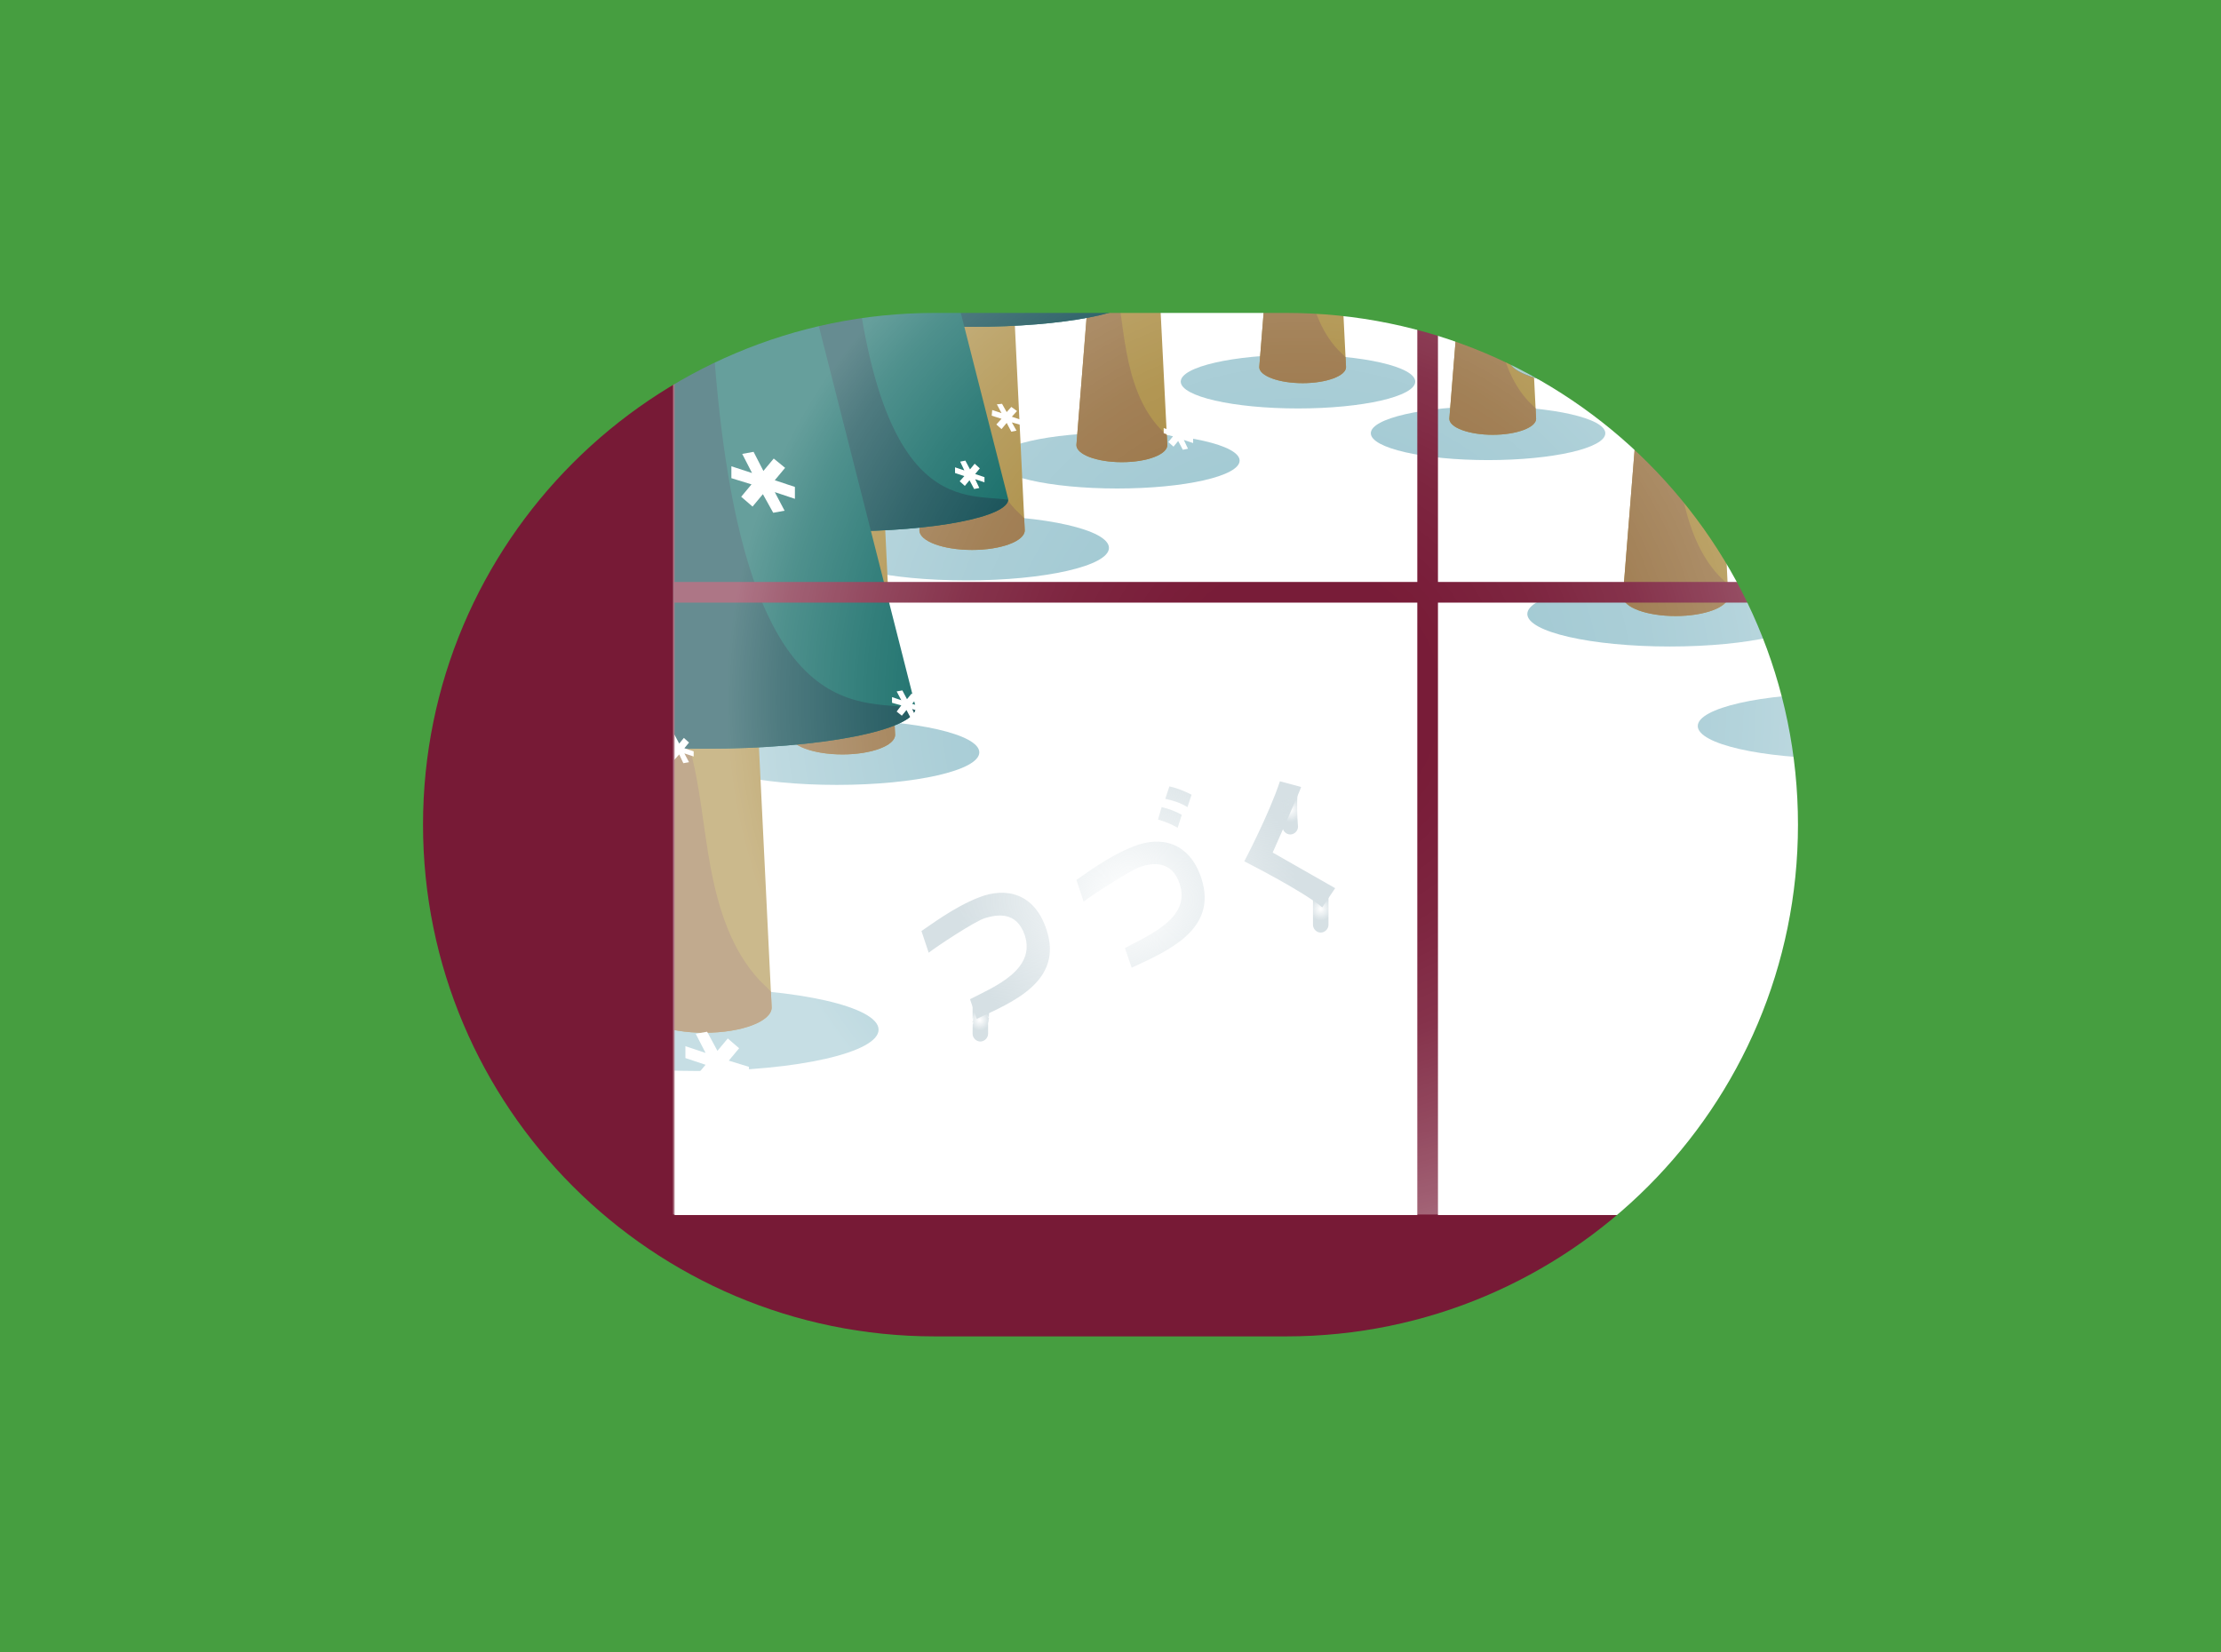 <?xml version="1.0" encoding="utf-8"?>
<!-- Generator: Adobe Illustrator 26.0.3, SVG Export Plug-In . SVG Version: 6.00 Build 0)  -->
<svg version="1.1" id="レイヤー_1" xmlns="http://www.w3.org/2000/svg" xmlns:xlink="http://www.w3.org/1999/xlink" x="0px"
	 y="0px" viewBox="0 0 430 320" style="enable-background:new 0 0 430 320;" xml:space="preserve">
<style type="text/css">
	.st0{fill:#FFFFFF;}
	.st1{fill:#A0C8D2;}
	.st2{fill:#A98A3F;}
	.st3{clip-path:url(#SVGID_00000164472963798190697370000002651355481240226947_);}
	.st4{fill:#977142;}
	.st5{fill:#005F5A;}
	.st6{clip-path:url(#SVGID_00000067215371476939553890000007878497790657506450_);}
	.st7{fill:#A1C4C2;}
	.st8{clip-path:url(#SVGID_00000080208515960066448730000005072854061406299795_);}
	.st9{clip-path:url(#SVGID_00000118378074496382892930000013408372881726046381_);}
	.st10{clip-path:url(#SVGID_00000139987335123767953810000002201423408843946171_);}
	.st11{clip-path:url(#SVGID_00000101782278349577133620000011156318641829183415_);}
	.st12{clip-path:url(#SVGID_00000048487576418726631810000000815910502877091465_);}
	.st13{clip-path:url(#SVGID_00000129912438861624849660000006687993058825286320_);}
	.st14{fill:#004047;}
	.st15{clip-path:url(#SVGID_00000035512268052213365910000002459310046191805068_);}
	.st16{clip-path:url(#SVGID_00000048475999261355478370000002312973271272213421_);}
	.st17{clip-path:url(#SVGID_00000094604757717281830300000016000264691794129562_);}
	.st18{fill:#DDD0B2;}
	.st19{clip-path:url(#SVGID_00000067234546057171833290000003557652229323128198_);}
	.st20{fill:#BEE6EC;}
	.st21{clip-path:url(#SVGID_00000181076130071543173620000014069560810537330085_);}
	.st22{clip-path:url(#SVGID_00000100382105842226650140000011172841242343727501_);}
	.st23{clip-path:url(#SVGID_00000057127877862092800500000004383950631054557371_);}
	.st24{clip-path:url(#SVGID_00000044178627297191264170000004264646117246683532_);}
	.st25{clip-path:url(#SVGID_00000135659814810486109840000017446263680281150650_);}
	.st26{clip-path:url(#SVGID_00000039133500571979129640000003512050387643530680_);}
	.st27{fill:#771A36;}
	.st28{fill:url(#SVGID_00000175287696664227845840000012334764997623473308_);}
	.st29{fill:#469E40;}
	.st30{fill:url(#SVGID_00000013893901187026815080000015595636733988176056_);}
	.st31{fill:url(#SVGID_00000119814284510878613800000001359678277838903450_);}
	.st32{fill:url(#SVGID_00000181802053725950256000000003998431345233662378_);}
	.st33{fill:url(#SVGID_00000183952146448689758080000008591773791264712603_);}
</style>
<rect class="st0" width="430" height="320"/>
<g>
	<g id="ep-22">
		<polygon class="st0" points="90,12.1 89.9,8.3 96.5,6.2 93.1,2.2 96.8,-0.9 100.2,3.1 103.4,-3 107.1,-2.3 103.9,3.8 110.4,1.6 
			110.5,5.4 103.9,7.6 107.3,11.5 103.7,14.6 100.3,10.7 97.1,16.8 93.4,16.1 96.6,10 		"/>
		<polygon class="st0" points="307.9,128.2 307.8,124.4 314.4,122.2 311,118.2 314.7,115.2 318.1,119.1 321.3,113 325,113.7 
			321.8,119.8 328.4,117.7 328.4,121.5 321.9,123.6 325.2,127.6 321.5,130.7 318.2,126.7 315,132.8 311.3,132.1 314.5,126 		"/>
		<polygon class="st0" points="182.7,29.1 182.7,25.3 189.2,23.2 185.9,19.2 189.6,16.1 192.9,20.1 196.1,14 199.8,14.7 196.6,20.8 
			203.2,18.6 203.3,22.4 196.7,24.6 200.1,28.5 196.4,31.6 193,27.7 189.8,33.8 186.1,33.1 189.3,27 		"/>
		<polygon class="st0" points="33.8,239.4 33.8,235.6 40.3,233.4 37,229.4 40.6,226.3 44,230.3 47.2,224.2 50.9,224.9 47.7,231 
			54.3,228.9 54.3,232.7 47.8,234.8 51.1,238.8 47.5,241.9 44.1,237.9 40.9,244 37.2,243.3 40.4,237.2 		"/>
		<polygon class="st0" points="123.1,53.4 123.1,55.1 120.1,56.1 121.6,58 119.9,59.4 118.4,57.5 116.9,60.4 115.2,60 116.7,57.2 
			113.6,58.2 113.6,56.5 116.6,55.5 115.1,53.6 116.8,52.2 118.3,54 119.8,51.2 121.5,51.5 120,54.4 		"/>
		<polygon class="st0" points="332.2,8.4 332.2,10.1 329.2,11.1 330.7,12.9 329,14.4 327.5,12.5 326,15.4 324.3,15 325.7,12.2 
			322.7,13.2 322.7,11.4 325.7,10.5 324.2,8.6 325.9,7.2 327.4,9 328.9,6.2 330.6,6.5 329.1,9.3 		"/>
		<polygon class="st0" points="340.5,66.6 340.5,68.3 337.5,69.3 339,71.1 337.3,72.6 335.8,70.7 334.3,73.5 332.6,73.2 334.1,70.4 
			331,71.4 331,69.6 334,68.7 332.5,66.8 334.2,65.4 335.7,67.2 337.2,64.4 338.9,64.7 337.5,67.5 		"/>
		<polygon class="st0" points="182.9,246.9 182.9,248.6 179.9,249.6 181.4,251.4 179.8,252.9 178.2,251 176.7,253.8 175,253.5 
			176.5,250.7 173.4,251.7 173.4,249.9 176.4,248.9 174.9,247.1 176.6,245.7 178.1,247.5 179.6,244.7 181.3,245 179.9,247.8 		"/>
		<polygon class="st0" points="127.4,252.6 127.4,254.3 124.4,255.3 125.9,257.2 124.2,258.6 122.7,256.8 121.2,259.6 119.5,259.3 
			121,256.4 117.9,257.4 117.9,255.7 120.9,254.7 119.4,252.9 121.1,251.4 122.6,253.3 124.1,250.4 125.8,250.8 124.4,253.6 		"/>
		<polygon class="st0" points="21.6,145.5 21.6,147.2 18.5,148.2 20.1,150 18.4,151.5 16.9,149.6 15.4,152.5 13.7,152.1 15.1,149.3 
			12.1,150.3 12.1,148.6 15.1,147.6 13.6,145.7 15.2,144.3 16.8,146.1 18.3,143.3 20,143.6 18.5,146.4 		"/>
		<polygon class="st0" points="95.1,159.9 95.2,161.6 92.1,162.6 93.7,164.4 92,165.9 90.4,164 88.9,166.9 87.2,166.5 88.7,163.7 
			85.7,164.7 85.7,163 88.7,162 87.1,160.1 88.8,158.7 90.4,160.5 91.8,157.7 93.6,158 92.1,160.9 		"/>
		<polygon class="st0" points="183.4,126.4 183.4,128.2 180.4,129.1 181.9,131 180.3,132.4 178.7,130.6 177.2,133.4 175.5,133.1 
			177,130.3 173.9,131.2 173.9,129.5 177,128.5 175.4,126.7 177.1,125.2 178.6,127.1 180.1,124.3 181.9,124.6 180.4,127.4 		"/>
		<polygon class="st0" points="335,272.3 335,276.1 328.5,278.2 331.8,282.2 328.1,285.3 324.8,281.3 321.6,287.4 317.9,286.7 
			321.1,280.6 314.5,282.7 314.4,278.9 321,276.8 317.6,272.8 321.3,269.7 324.7,273.7 327.9,267.6 331.6,268.3 328.4,274.4 		"/>
		<polygon class="st0" points="138.6,177.4 138.7,181.1 132.1,183.3 135.5,187.3 131.8,190.4 128.4,186.4 125.2,192.5 121.5,191.8 
			124.7,185.7 118.2,187.8 118.1,184 124.7,181.9 121.3,177.9 125,174.8 128.3,178.8 131.5,172.7 135.2,173.4 132.1,179.5 		"/>
		<polygon class="st0" points="78.3,277.7 78.4,281.5 71.8,283.6 75.2,287.6 71.5,290.7 68.1,286.7 64.9,292.8 61.2,292.1 64.4,286 
			57.8,288.2 57.8,284.4 64.3,282.2 61,278.3 64.7,275.2 68,279.1 71.2,273 74.9,273.7 71.8,279.8 		"/>
		<polygon class="st0" points="176.8,322 176.9,325.8 170.3,328 173.7,332 170,335 166.6,331.1 163.4,337.2 159.7,336.5 
			162.9,330.4 156.3,332.5 156.3,328.7 162.8,326.6 159.5,322.6 163.1,319.5 166.5,323.5 169.7,317.4 173.4,318.1 170.2,324.2 		"/>
		<polygon class="st0" points="427.6,253.7 427.7,257.5 421.1,259.6 424.5,263.6 420.8,266.7 417.5,262.7 414.3,268.8 410.5,268.1 
			413.7,262 407.2,264.1 407.1,260.4 413.7,258.2 410.3,254.2 414,251.1 417.3,255.1 420.5,249 424.3,249.7 421.1,255.8 		"/>
		<polygon class="st0" points="412.7,66.2 412.8,70 406.2,72.1 409.6,76.1 405.9,79.2 402.5,75.2 399.3,81.3 395.6,80.6 398.8,74.5 
			392.2,76.6 392.2,72.8 398.7,70.7 395.4,66.7 399,63.6 402.4,67.6 405.6,61.5 409.3,62.2 406.1,68.3 		"/>
		<polygon class="st0" points="238.5,224.7 238.6,228.5 232,230.6 235.4,234.6 231.7,237.7 228.4,233.7 225.2,239.8 221.4,239.1 
			224.6,233 218.1,235.1 218,231.4 224.6,229.2 221.2,225.2 224.9,222.1 228.2,226.1 231.4,220 235.2,220.7 232,226.8 		"/>
		<polygon class="st0" points="275,263.8 275.1,267.6 268.5,269.7 271.9,273.7 268.2,276.8 264.9,272.8 261.7,278.9 258,278.2 
			261.1,272.1 254.6,274.3 254.5,270.5 261.1,268.4 257.7,264.4 261.4,261.3 264.8,265.2 268,259.1 271.7,259.8 268.5,265.9 		"/>
		<polygon class="st0" points="323.4,252.1 323.4,250.4 326.4,249.4 324.9,247.6 326.6,246.1 328.1,248 329.6,245.1 331.3,245.5 
			329.9,248.3 332.9,247.3 332.9,249.1 329.9,250 331.4,251.9 329.8,253.3 328.2,251.5 326.7,254.3 325,254 326.5,251.1 		"/>
		<polygon class="st0" points="114.4,297.2 114.3,295.4 117.4,294.4 115.8,292.6 117.5,291.1 119.1,293 120.5,290.2 122.2,290.5 
			120.8,293.3 123.8,292.3 123.8,294.1 120.8,295.1 122.3,296.9 120.7,298.3 119.1,296.5 117.6,299.3 115.9,299 117.4,296.2 		"/>
		<polygon class="st0" points="106,239 106,237.2 109,236.2 107.5,234.4 109.2,233 110.7,234.8 112.2,232 113.9,232.3 112.4,235.1 
			115.5,234.1 115.5,235.9 112.5,236.9 114,238.7 112.3,240.1 110.8,238.3 109.3,241.1 107.6,240.8 109.1,238 		"/>
		<polygon class="st0" points="263.6,58.7 263.6,56.9 266.6,55.9 265.1,54.1 266.8,52.7 268.3,54.5 269.8,51.7 271.5,52 270,54.8 
			273.1,53.8 273.1,55.6 270.1,56.6 271.6,58.4 269.9,59.8 268.4,58 266.9,60.8 265.2,60.5 266.6,57.7 		"/>
		<polygon class="st0" points="319.1,52.9 319.1,51.2 322.1,50.2 320.6,48.3 322.3,46.9 323.8,48.8 325.3,45.9 327,46.2 325.5,49.1 
			328.6,48.1 328.6,49.8 325.6,50.8 327.1,52.7 325.4,54.1 323.9,52.3 322.4,55.1 320.7,54.8 322.2,51.9 		"/>
		<polygon class="st0" points="425,160.1 424.9,158.3 428,157.3 426.4,155.5 428.1,154 429.6,155.9 431.1,153.1 432.9,153.4 
			431.4,156.2 434.4,155.2 434.4,157 431.4,157.9 433,159.8 431.3,161.2 429.7,159.4 428.2,162.2 426.5,161.9 428,159.1 		"/>
		<polygon class="st0" points="351.4,145.6 351.4,143.9 354.4,142.9 352.8,141.1 354.5,139.6 356.1,141.5 357.6,138.6 359.3,139 
			357.8,141.8 360.8,140.8 360.9,142.6 357.8,143.5 359.4,145.4 357.7,146.8 356.1,145 354.7,147.8 352.9,147.5 354.4,144.7 		"/>
		<polygon class="st0" points="177.1,180.9 177.1,179.1 180.1,178.1 178.5,176.3 180.2,174.9 181.8,176.7 183.3,173.9 185,174.2 
			183.5,177 186.5,176 186.6,177.8 183.5,178.8 185.1,180.6 183.4,182.1 181.8,180.2 180.4,183 178.6,182.7 180.1,179.9 		"/>
		<ellipse class="st1" cx="251.3" cy="73.9" rx="22.7" ry="5.2"/>
		<path class="st2" d="M260.6,71.1c0,1.7-3.8,3.1-8.4,3.1s-8.4-1.4-8.4-3.1L249,6.4h8.4L260.6,71.1z"/>
		<g>
			<defs>
				<path id="SVGID_1_" d="M260.6,71.1c0,1.7-3.8,3.1-8.4,3.1s-8.4-1.4-8.4-3.1L249,6.4h8.4L260.6,71.1z"/>
			</defs>
			<clipPath id="SVGID_00000001635335674104546050000000123592424899017367_">
				<use xlink:href="#SVGID_1_"  style="overflow:visible;"/>
			</clipPath>
			<g style="clip-path:url(#SVGID_00000001635335674104546050000000123592424899017367_);">
				<g>
					<path class="st4" d="M241.8,27.8c4.5,1.4,7.2,6.1,8.5,10.7c1.4,5,1.8,10.2,2.7,15.3s2.6,10.3,6.1,14c1.1,1,2.1,2.1,3,3.2
						c1.4,2.2,2.2,4.6,2.4,7.1c0.5,2.3,0.5,4.7,0.1,7.1c-1.1,4.7-5.3,8.2-9.8,9.9c-5.6,2.1-11.8,2-17.4-0.4
						c-8.5-3.6-14.3-12.2-16-21.3s0-18.5,3.4-27.2c2.4-6.2,5.9-12.4,11.8-15.4"/>
				</g>
			</g>
		</g>
		<path class="st5" d="M278.5,33.6c0,2.8-11.8,5.1-26.4,5.1s-26.4-2.3-26.4-5.1L252.2-70L278.5,33.6z"/>
		<g>
			<defs>
				<path id="SVGID_00000065766117129921102370000016184446000051225001_" d="M278.5,33.6c0,2.8-11.8,5.1-26.4,5.1
					s-26.4-2.3-26.4-5.1L252.2-70L278.5,33.6z"/>
			</defs>
			<clipPath id="SVGID_00000122704308172989149500000015761942885243357319_">
				<use xlink:href="#SVGID_00000065766117129921102370000016184446000051225001_"  style="overflow:visible;"/>
			</clipPath>
			<g style="clip-path:url(#SVGID_00000122704308172989149500000015761942885243357319_);">
				<g>
					<path class="st7" d="M214.4,45.4c-1.8-17.2,1-34.5,8-50.3c0.7-1.7,1.5-4.9,2.6-6.1c0.7-0.8,1.9-0.6,2.8-1.2
						c0.9-0.7,1.7-1.5,2.3-2.5c0.7-1,1.6-1.9,2.5-2.8c3.8-3.6,8.7-5.9,13.9-6.6c1.6-0.2,6.2-0.8,7,0.6c0.5,0.9-0.1,3.9-0.2,5
						c0,1.5-0.2,3.1-0.1,4.6c3.1,50.9,18.2,46.5,25.4,47.6c2.4,0.4,2.4,6.1-14.6,8.8c-3.9,0.6-3.9,6.7-7.3,8.7
						c-12.9,7.2-28.7,6.2-40.6-2.6c-0.5-0.3-0.9-0.8-1.2-1.3C214.5,46.7,214.4,46.1,214.4,45.4z"/>
				</g>
			</g>
		</g>
		<ellipse class="st1" cx="216.3" cy="89.2" rx="23.7" ry="5.4"/>
		<path class="st2" d="M226,86.2c0,1.8-3.9,3.3-8.8,3.3s-8.8-1.5-8.8-3.3l5.4-67.7h8.8L226,86.2z"/>
		<g>
			<defs>
				<path id="SVGID_00000155869524790791015690000012859256181860751544_" d="M226,86.2c0,1.8-3.9,3.3-8.8,3.3s-8.8-1.5-8.8-3.3
					l5.4-67.7h8.8L226,86.2z"/>
			</defs>
			<clipPath id="SVGID_00000088831473077095115650000004408182862912311731_">
				<use xlink:href="#SVGID_00000155869524790791015690000012859256181860751544_"  style="overflow:visible;"/>
			</clipPath>
			<g style="clip-path:url(#SVGID_00000088831473077095115650000004408182862912311731_);">
				<g>
					<path class="st4" d="M206.4,41c4.7,1.5,7.5,6.4,8.9,11.2c1.5,5.2,1.8,10.7,2.8,16s2.7,10.7,6.4,14.7c1.1,1.1,2.2,2.2,3.1,3.4
						c1.6,2.1,2.1,4.8,2.5,7.5c0.5,2.4,0.5,5,0.1,7.4c-1.1,4.9-5.5,8.6-10.2,10.4c-5.9,2.2-12.4,2.1-18.2-0.4
						c-8.9-3.8-14.9-12.8-16.8-22.2s0-19.4,3.5-28.4c2.5-6.5,6.2-13,12.3-16.1"/>
				</g>
			</g>
		</g>
		<path class="st5" d="M244.8,47c0,3-12.3,5.4-27.6,5.4S189.7,50,189.7,47l27.6-108.4L244.8,47z"/>
		<g>
			<defs>
				<path id="SVGID_00000001631952149587228990000014660229304360773044_" d="M244.8,47c0,3-12.3,5.4-27.6,5.4S189.7,50,189.7,47
					l27.6-108.4L244.8,47z"/>
			</defs>
			<clipPath id="SVGID_00000046325812657056318610000000763336861142492314_">
				<use xlink:href="#SVGID_00000001631952149587228990000014660229304360773044_"  style="overflow:visible;"/>
			</clipPath>
			<g style="clip-path:url(#SVGID_00000046325812657056318610000000763336861142492314_);">
				<g>
					<path class="st7" d="M177.7,59.3c-1.8-18,1-36.1,8.4-52.6c0.8-1.7,1.5-5.1,2.8-6.4c0.7-0.8,2-0.7,2.9-1.2
						c0.9-0.7,1.8-1.6,2.4-2.6c0.8-1.1,1.6-2,2.6-2.9c4-3.8,9.1-6.2,14.5-6.9c1.7-0.2,6.4-0.9,7.4,0.6c0.5,0.9-0.2,4.1-0.2,5.2
						c-0.1,1.6-0.2,3.2-0.1,4.8c3.2,53.2,19.1,48.6,26.5,49.8c2.5,0.4,2.5,6.4-15.2,9.2c-4,0.6-4.1,7-7.6,9.1
						c-13.4,7.5-30,6.5-42.4-2.7c-0.5-0.3-1-0.8-1.3-1.3C177.9,60.7,177.8,60,177.7,59.3z"/>
				</g>
			</g>
		</g>
		<ellipse class="st1" cx="288.1" cy="83.9" rx="22.7" ry="5.2"/>
		<path class="st2" d="M297.4,81.1c0,1.7-3.8,3.1-8.4,3.1s-8.4-1.4-8.4-3.1l5.2-64.7h8.4L297.4,81.1z"/>
		<g>
			<defs>
				<path id="SVGID_00000159464770201725147620000010927701926333190040_" d="M297.4,81.1c0,1.7-3.8,3.1-8.4,3.1s-8.4-1.4-8.4-3.1
					l5.2-64.7h8.4L297.4,81.1z"/>
			</defs>
			<clipPath id="SVGID_00000081629798625917699820000015139475243257067453_">
				<use xlink:href="#SVGID_00000159464770201725147620000010927701926333190040_"  style="overflow:visible;"/>
			</clipPath>
			<g style="clip-path:url(#SVGID_00000081629798625917699820000015139475243257067453_);">
				<g>
					<path class="st4" d="M278.7,37.8c4.5,1.4,7.2,6.1,8.5,10.7c1.4,5,1.8,10.2,2.7,15.3s2.6,10.3,6.1,14c1.1,1,2.1,2.1,3,3.2
						c1.3,2.2,2.2,4.6,2.4,7.1c0.5,2.3,0.5,4.7,0.1,7.1c-1.1,4.7-5.3,8.2-9.8,9.9c-5.6,2.1-11.8,2-17.4-0.4
						c-8.5-3.6-14.3-12.2-16-21.3s0-18.5,3.4-27.2c2.4-6.2,5.9-12.4,11.8-15.4"/>
				</g>
			</g>
		</g>
		<path class="st5" d="M315.4,43.6c0,2.8-11.8,5.1-26.4,5.1s-26.4-2.3-26.4-5.1L289-60.1L315.4,43.6z"/>
		<g>
			<defs>
				<path id="SVGID_00000175290367757372130050000014505967023565888698_" d="M315.4,43.6c0,2.8-11.8,5.1-26.4,5.1
					s-26.4-2.3-26.4-5.1L289-60.1L315.4,43.6z"/>
			</defs>
			<clipPath id="SVGID_00000108995332955289952000000011897870027249904034_">
				<use xlink:href="#SVGID_00000175290367757372130050000014505967023565888698_"  style="overflow:visible;"/>
			</clipPath>
			<g style="clip-path:url(#SVGID_00000108995332955289952000000011897870027249904034_);">
				<g>
					<path class="st7" d="M251.2,55.3c-1.8-17.2,1-34.5,8-50.3c0.7-1.7,1.5-4.8,2.7-6.2c0.7-0.8,1.9-0.7,2.8-1.2
						c0.9-0.7,1.7-1.5,2.3-2.5c0.8-1,1.6-1.9,2.5-2.8c3.8-3.6,8.7-5.9,13.9-6.6c1.6-0.2,6.2-0.8,7,0.6c0.5,0.9-0.1,3.9-0.2,5
						c-0.1,1.5-0.2,3-0.2,4.6c3.1,50.9,18.2,46.5,25.4,47.6c2.4,0.4,2.4,6.1-14.6,8.8c-3.9,0.6-3.9,6.7-7.3,8.7
						c-12.8,7.1-28.7,6.1-40.5-2.6c-0.5-0.3-0.9-0.8-1.2-1.3C251.4,56.7,251.3,56,251.2,55.3z"/>
				</g>
			</g>
		</g>
		<ellipse class="st1" cx="187.1" cy="106.1" rx="27.6" ry="6.3"/>
		<path class="st2" d="M198.4,102.7c0,2.1-4.6,3.8-10.2,3.8s-10.2-1.7-10.2-3.8l6.3-78.7h10.3L198.4,102.7z"/>
		<g>
			<defs>
				<path id="SVGID_00000167390992700696351080000018353013532635730872_" d="M198.4,102.7c0,2.1-4.6,3.8-10.2,3.8
					s-10.2-1.7-10.2-3.8l6.3-78.7h10.3L198.4,102.7z"/>
			</defs>
			<clipPath id="SVGID_00000121242510420388733700000007564386610047887267_">
				<use xlink:href="#SVGID_00000167390992700696351080000018353013532635730872_"  style="overflow:visible;"/>
			</clipPath>
			<g style="clip-path:url(#SVGID_00000121242510420388733700000007564386610047887267_);">
				<g>
					<path class="st4" d="M175.6,50c5.5,1.8,8.7,7.5,10.3,13c1.7,6,2.1,12.4,3.3,18.6s3.1,12.5,7.4,17.1c1.3,1.2,2.5,2.5,3.6,3.9
						c1.8,2.5,2.4,5.6,2.9,8.7c0.6,2.8,0.6,5.8,0.1,8.6c-1.3,5.8-6.4,10-11.9,12.1c-6.9,2.5-14.4,2.4-21.2-0.4
						c-10.4-4.4-17.4-14.9-19.5-25.9s0-22.6,4.1-33.1c2.9-7.5,7.2-15.1,14.4-18.7"/>
				</g>
			</g>
		</g>
		<path class="st5" d="M220.3,57.1c0,3.4-14.4,6.2-32.1,6.2s-32.1-2.8-32.1-6.2l32.1-126.2L220.3,57.1z"/>
		<g>
			<defs>
				<path id="SVGID_00000106134335900589796660000005570510952466534846_" d="M220.3,57.1c0,3.4-14.4,6.2-32.1,6.2
					s-32.1-2.8-32.1-6.2l32.1-126.2L220.3,57.1z"/>
			</defs>
			<clipPath id="SVGID_00000176764524011198021300000004933584016356199098_">
				<use xlink:href="#SVGID_00000106134335900589796660000005570510952466534846_"  style="overflow:visible;"/>
			</clipPath>
			<g style="clip-path:url(#SVGID_00000176764524011198021300000004933584016356199098_);">
				<g>
					<path class="st14" d="M142.2,71.4c-2.1-20.9,1.2-42.1,9.7-61.3c0.9-2,1.8-5.9,3.2-7.5c0.9-1,2.4-0.8,3.4-1.4
						c1.1-0.8,2-1.8,2.8-3c0.9-1.2,1.9-2.4,3-3.4c4.6-4.4,10.6-7.2,16.9-8c1.9-0.2,7.5-1,8.6,0.8c0.6,1-0.2,4.8-0.2,6
						c-0.1,1.9-0.3,3.8-0.2,5.6c3.8,62,22.2,56.6,30.9,58c2.9,0.5,2.9,7.5-17.7,10.8c-4.7,0.7-4.8,8.2-8.9,10.5
						c-15.1,8.8-35.5,7.5-49.4-3.1C142.9,74.5,142.1,73,142.2,71.4L142.2,71.4z"/>
				</g>
			</g>
		</g>
		<ellipse class="st1" cx="323.3" cy="118.9" rx="27.6" ry="6.3"/>
		<path class="st2" d="M334.6,115.5c0,2.1-4.6,3.8-10.2,3.8s-10.2-1.7-10.2-3.8l6.3-78.8h10.3L334.6,115.5z"/>
		<g>
			<defs>
				<path id="SVGID_00000011016990353154963180000016315055079229310855_" d="M334.6,115.5c0,2.1-4.6,3.8-10.2,3.8
					s-10.2-1.7-10.2-3.8l6.3-78.8h10.3L334.6,115.5z"/>
			</defs>
			<clipPath id="SVGID_00000012457123215816064140000005169140901697096832_">
				<use xlink:href="#SVGID_00000011016990353154963180000016315055079229310855_"  style="overflow:visible;"/>
			</clipPath>
			<g style="clip-path:url(#SVGID_00000012457123215816064140000005169140901697096832_);">
				<g>
					<path class="st4" d="M311.8,62.8c5.5,1.8,8.7,7.4,10.3,13c1.7,6,2.1,12.4,3.3,18.6s3.1,12.5,7.4,17.1c1.3,1.2,2.5,2.5,3.6,3.9
						c1.8,2.5,2.5,5.6,2.9,8.7c0.6,2.8,0.6,5.8,0.1,8.6c-1.3,5.7-6.4,10-11.9,12.1c-6.9,2.5-14.4,2.4-21.2-0.4
						c-10.4-4.4-17.4-14.9-19.5-25.9s0-22.6,4.1-33.1c2.9-7.5,7.2-15.1,14.4-18.7"/>
				</g>
			</g>
		</g>
		<path class="st5" d="M356.5,69.9c0,3.4-14.4,6.2-32.1,6.2s-32.1-2.8-32.1-6.2l32.1-126.2L356.5,69.9z"/>
		<g>
			<defs>
				<path id="SVGID_00000149355587301014306440000006139053443108915622_" d="M356.5,69.9c0,3.4-14.4,6.2-32.1,6.2
					s-32.1-2.8-32.1-6.2l32.1-126.2L356.5,69.9z"/>
			</defs>
			<clipPath id="SVGID_00000131332685723814693240000003157069696400398763_">
				<use xlink:href="#SVGID_00000149355587301014306440000006139053443108915622_"  style="overflow:visible;"/>
			</clipPath>
			<g style="clip-path:url(#SVGID_00000131332685723814693240000003157069696400398763_);">
				<g>
					<path class="st7" d="M278.4,84.2c-2.1-20.9,1.2-42,9.7-61.3c0.9-2,1.8-5.9,3.2-7.5c0.9-0.9,2.4-0.8,3.4-1.4
						c1.1-0.8,2-1.8,2.8-3c0.9-1.2,1.9-2.4,3-3.4c4.6-4.4,10.6-7.2,16.9-8c1.9-0.2,7.5-1,8.5,0.8c0.6,1-0.2,4.8-0.2,6
						c-0.1,1.9-0.3,3.8-0.2,5.6c3.8,62,22.2,56.6,30.9,58c2.9,0.5,2.9,7.5-17.7,10.8c-4.7,0.7-4.8,8.2-8.9,10.5
						c-15.1,8.8-35.5,7.5-49.4-3.1c-0.6-0.4-1.1-1-1.5-1.6C278.6,85.8,278.4,85,278.4,84.2z"/>
				</g>
			</g>
		</g>
		<ellipse class="st1" cx="356.3" cy="140.6" rx="27.6" ry="6.3"/>
		<path class="st2" d="M367.7,137.1c0,2.1-4.6,3.8-10.2,3.8s-10.2-1.7-10.2-3.8l6.3-78.8h10.3L367.7,137.1z"/>
		<g>
			<defs>
				<path id="SVGID_00000166639303061128699370000017969284275783895739_" d="M367.7,137.1c0,2.1-4.6,3.8-10.2,3.8
					s-10.2-1.7-10.2-3.8l6.3-78.8h10.3L367.7,137.1z"/>
			</defs>
			<clipPath id="SVGID_00000046321030679416880100000011460265705874062256_">
				<use xlink:href="#SVGID_00000166639303061128699370000017969284275783895739_"  style="overflow:visible;"/>
			</clipPath>
			<g style="clip-path:url(#SVGID_00000046321030679416880100000011460265705874062256_);">
				<g>
					<path class="st18" d="M344.9,84.4c5.5,1.8,8.7,7.4,10.3,13c1.7,6,2.1,12.4,3.3,18.6s3.1,12.5,7.4,17.1c1.3,1.2,2.5,2.5,3.6,3.9
						c1.8,2.5,2.5,5.6,2.9,8.7c0.6,2.8,0.6,5.8,0.1,8.6c-1.3,5.8-6.4,10-11.9,12.1c-6.9,2.5-14.4,2.4-21.2-0.4
						c-10.4-4.4-17.4-14.9-19.5-25.9s0.1-22.6,4.1-33.1c2.9-7.5,7.2-15.1,14.4-18.8"/>
				</g>
			</g>
		</g>
		<path class="st5" d="M389.6,91.5c0,3.4-14.4,6.2-32.1,6.2s-32.1-2.8-32.1-6.2l32.1-126.2L389.6,91.5z"/>
		<g>
			<defs>
				<path id="SVGID_00000152961511477876618770000017127218576062638502_" d="M389.6,91.5c0,3.4-14.4,6.2-32.1,6.2
					s-32.1-2.8-32.1-6.2l32.1-126.2L389.6,91.5z"/>
			</defs>
			<clipPath id="SVGID_00000178883951393777108340000013877952108654721667_">
				<use xlink:href="#SVGID_00000152961511477876618770000017127218576062638502_"  style="overflow:visible;"/>
			</clipPath>
			<g style="clip-path:url(#SVGID_00000178883951393777108340000013877952108654721667_);">
				<g>
					<path class="st7" d="M311.4,105.8c-2.1-20.9,1.2-42.1,9.7-61.3c0.9-2,1.8-5.9,3.2-7.5c0.9-0.9,2.4-0.8,3.4-1.4
						c1.1-0.8,2-1.8,2.8-3c0.9-1.2,1.9-2.4,3-3.4c4.6-4.4,10.6-7.2,16.9-8c1.9-0.2,7.5-1,8.5,0.8c0.6,1-0.2,4.8-0.2,6
						c-0.1,1.9-0.3,3.7-0.2,5.6c3.8,62,22.2,56.6,30.9,58c2.9,0.5,2.9,7.5-17.7,10.8c-4.7,0.8-4.8,8.2-8.9,10.6
						c-15.1,8.8-35.5,7.5-49.4-3.1c-0.6-0.4-1.1-0.9-1.5-1.5C311.6,107.5,311.4,106.7,311.4,105.8z"/>
				</g>
			</g>
		</g>
		<ellipse class="st20" cx="382.6" cy="206.2" rx="27.6" ry="6.3"/>
		<path class="st2" d="M393.9,202.8c0,2.1-4.6,3.8-10.2,3.8s-10.2-1.7-10.2-3.8l6.3-78.8h10.3L393.9,202.8z"/>
		<g>
			<defs>
				<path id="SVGID_00000114756877037545867840000000636446523789975426_" d="M393.9,202.8c0,2.1-4.6,3.8-10.2,3.8
					s-10.2-1.7-10.2-3.8l6.3-78.8h10.3L393.9,202.8z"/>
			</defs>
			<clipPath id="SVGID_00000083054185892254608410000014785558778474083975_">
				<use xlink:href="#SVGID_00000114756877037545867840000000636446523789975426_"  style="overflow:visible;"/>
			</clipPath>
			<g style="clip-path:url(#SVGID_00000083054185892254608410000014785558778474083975_);">
				<g>
					<path class="st18" d="M371.1,150.1c5.5,1.8,8.7,7.4,10.3,13c1.7,6.1,2.1,12.4,3.3,18.6s3.1,12.5,7.4,17.1
						c1.3,1.2,2.5,2.5,3.7,3.9c1.8,2.5,2.5,5.6,2.9,8.7c0.6,2.8,0.6,5.8,0.1,8.6c-1.3,5.8-6.4,10-11.9,12.1
						c-6.9,2.5-14.4,2.4-21.2-0.4c-10.4-4.4-17.4-14.9-19.5-25.9s0-22.6,4.1-33.1c2.9-7.5,7.2-15.1,14.4-18.7"/>
				</g>
			</g>
		</g>
		<path class="st5" d="M415.8,157.1c0,3.4-14.4,6.2-32.1,6.2s-32.1-2.8-32.1-6.2l32.1-126.2L415.8,157.1z"/>
		<g>
			<defs>
				<path id="SVGID_00000085943602048912399950000013812916129494618009_" d="M415.8,157.1c0,3.4-14.4,6.2-32.1,6.2
					s-32.1-2.8-32.1-6.2l32.1-126.2L415.8,157.1z"/>
			</defs>
			<clipPath id="SVGID_00000021806325766782046270000015283511084130845319_">
				<use xlink:href="#SVGID_00000085943602048912399950000013812916129494618009_"  style="overflow:visible;"/>
			</clipPath>
			<g style="clip-path:url(#SVGID_00000021806325766782046270000015283511084130845319_);">
				<g>
					<path class="st7" d="M337.7,171.4c-2.1-20.9,1.2-42.1,9.7-61.3c0.9-2,1.8-5.9,3.2-7.5c0.9-1,2.4-0.8,3.4-1.4
						c1.1-0.8,2-1.8,2.8-3c0.9-1.2,1.9-2.4,3-3.4c4.6-4.4,10.6-7.2,16.9-8c1.9-0.2,7.5-1,8.5,0.8c0.6,1-0.2,4.8-0.2,6
						c-0.1,1.9-0.3,3.7-0.2,5.6c3.8,62,22.2,56.6,30.9,58c2.9,0.4,2.9,7.5-17.7,10.8c-4.7,0.8-4.8,8.2-8.9,10.6
						c-15.1,8.8-35.5,7.5-49.4-3.1c-0.6-0.4-1.1-0.9-1.5-1.5C337.9,173.1,337.7,172.3,337.7,171.4z"/>
				</g>
			</g>
		</g>
		<ellipse class="st1" cx="162" cy="145.7" rx="27.6" ry="6.3"/>
		<path class="st2" d="M173.3,142.3c0,2.1-4.6,3.8-10.2,3.8s-10.2-1.7-10.2-3.8l6.3-78.8h10.3L173.3,142.3z"/>
		<g>
			<defs>
				<path id="SVGID_00000066495899774400460690000014845897989263693726_" d="M173.3,142.3c0,2.1-4.6,3.8-10.2,3.8
					s-10.2-1.7-10.2-3.8l6.3-78.8h10.3L173.3,142.3z"/>
			</defs>
			<clipPath id="SVGID_00000099631720666179772220000000423567050274769850_">
				<use xlink:href="#SVGID_00000066495899774400460690000014845897989263693726_"  style="overflow:visible;"/>
			</clipPath>
			<g style="clip-path:url(#SVGID_00000099631720666179772220000000423567050274769850_);">
				<g>
					<path class="st4" d="M150.5,89.6c5.5,1.8,8.7,7.4,10.3,13c1.7,6,2.1,12.4,3.3,18.6s3.1,12.5,7.4,17.1c1.3,1.2,2.5,2.5,3.7,3.9
						c1.8,2.5,2.4,5.6,2.9,8.7c0.6,2.9,0.6,5.8,0.1,8.6c-1.3,5.8-6.4,10-11.9,12.1c-6.9,2.5-14.4,2.4-21.2-0.4
						c-10.4-4.4-17.4-14.9-19.5-25.9s0-22.6,4.1-33.1c2.9-7.5,7.2-15.1,14.4-18.7"/>
				</g>
			</g>
		</g>
		<path class="st5" d="M195.2,96.7c0,3.4-14.4,6.2-32.1,6.2s-32.1-2.8-32.1-6.2l32.1-126.2L195.2,96.7z"/>
		<g>
			<defs>
				<path id="SVGID_00000132795342856065943430000001686458889902810256_" d="M195.2,96.7c0,3.4-14.4,6.2-32.1,6.2
					s-32.1-2.8-32.1-6.2l32.1-126.2L195.2,96.7z"/>
			</defs>
			<clipPath id="SVGID_00000053538401776329023980000004018551899522684327_">
				<use xlink:href="#SVGID_00000132795342856065943430000001686458889902810256_"  style="overflow:visible;"/>
			</clipPath>
			<g style="clip-path:url(#SVGID_00000053538401776329023980000004018551899522684327_);">
				<g>
					<path class="st14" d="M117.1,111c-2.2-20.9,1.2-42.1,9.7-61.3c0.9-2,1.8-5.9,3.2-7.5c0.9-1,2.4-0.8,3.4-1.4
						c1.1-0.8,2-1.8,2.8-3c0.9-1.2,1.9-2.4,3-3.4c4.6-4.4,10.6-7.2,16.9-8c1.9-0.2,7.5-1,8.6,0.8c0.6,1-0.2,4.8-0.2,6
						c-0.1,1.9-0.3,3.7-0.1,5.6c3.8,62,22.2,56.6,30.9,58c2.9,0.5,2.9,7.5-17.7,10.8c-4.7,0.8-4.8,8.2-8.9,10.6
						c-15.1,8.8-35.5,7.5-49.4-3.1c-0.6-0.4-1.1-0.9-1.5-1.5C117.3,112.6,117.1,111.8,117.1,111z"/>
				</g>
			</g>
		</g>
		<ellipse class="st1" cx="134.9" cy="199.4" rx="35.2" ry="8"/>
		<path class="st2" d="M149.4,195.1c0,2.7-5.8,4.9-13,4.9s-13-2.2-13-4.9l8-100.3h13.1L149.4,195.1z"/>
		<g>
			<defs>
				<path id="SVGID_00000058576926470772429030000015091889327901068961_" d="M149.4,195.1c0,2.7-5.8,4.9-13,4.9s-13-2.2-13-4.9
					l8-100.3h13.1L149.4,195.1z"/>
			</defs>
			<clipPath id="SVGID_00000180350967554134580880000009176456829183241903_">
				<use xlink:href="#SVGID_00000058576926470772429030000015091889327901068961_"  style="overflow:visible;"/>
			</clipPath>
			<g style="clip-path:url(#SVGID_00000180350967554134580880000009176456829183241903_);">
				<g>
					<path class="st4" d="M120.3,127.9c7,2.2,11.1,9.5,13.1,16.5c2.2,7.7,2.7,15.8,4.2,23.7s4,15.9,9.5,21.8c1.7,1.6,3.2,3.2,4.7,5
						c2.3,3.2,3.1,7.2,3.7,11.1c0.6,3.6,0.9,7.4,0.1,11c-1.7,7.3-8.2,12.7-15.2,15.4c-8.7,3.2-18.4,3-27-0.6
						c-13.2-5.6-22.1-18.9-24.8-33s0-28.8,5.2-42.1c3.7-9.6,9.2-19.2,18.3-23.9"/>
				</g>
			</g>
		</g>
		<path class="st5" d="M177.3,137c0,4.4-18.3,8-40.9,8s-40.9-3.6-40.9-8l40.9-160.9L177.3,137z"/>
		<g>
			<defs>
				<path id="SVGID_00000170267222372313993210000003769634061762227592_" d="M177.3,137c0,4.4-18.3,8-40.9,8s-40.9-3.6-40.9-8
					l40.9-160.9L177.3,137z"/>
			</defs>
			<clipPath id="SVGID_00000175292796415745010960000005499522684272525996_">
				<use xlink:href="#SVGID_00000170267222372313993210000003769634061762227592_"  style="overflow:visible;"/>
			</clipPath>
			<g style="clip-path:url(#SVGID_00000175292796415745010960000005499522684272525996_);">
				<g>
					<path class="st14" d="M77.7,155.2c-2.7-26.7,1.6-53.6,12.4-78.1c1.1-2.6,2.3-7.5,4.1-9.5c1.1-1.2,3-1,4.4-1.8s2.5-2.5,3.5-3.8
						c1.2-1.6,2.5-3,3.9-4.4c5.9-5.6,13.5-9.2,21.5-10.2c2.5-0.3,9.6-1.3,10.9,1c0.8,1.3-0.2,6.1-0.3,7.7c-0.1,2.4-0.3,4.8-0.2,7.2
						c4.8,78.9,28.2,72.1,39.3,73.8c3.7,0.6,3.7,9.5-22.6,13.7c-6,1-6.1,10.4-11.3,13.4c-19.3,11.2-45.2,9.6-62.9-4
						c-0.8-0.5-1.4-1.2-1.9-2C78,157.2,77.8,156.2,77.7,155.2z"/>
				</g>
			</g>
		</g>
		<polygon class="st0" points="335,57.9 335,55.6 331.1,54.3 333.1,52 330.9,50.1 328.9,52.5 327,48.8 324.8,49.2 326.7,52.9 
			322.8,51.6 322.7,53.9 326.6,55.2 324.6,57.5 326.8,59.4 328.8,57 330.8,60.7 333,60.3 331.1,56.6 		"/>
		<polygon class="st0" points="204.4,127.4 204.5,125.2 200.6,123.9 202.6,121.5 200.4,119.6 198.4,122 196.4,118.3 194.2,118.8 
			196.1,122.4 192.2,121.2 192.1,123.4 196.1,124.7 194.1,127.1 196.3,128.9 198.3,126.6 200.2,130.2 202.4,129.8 200.5,126.1 		"/>
		<polygon class="st0" points="279.4,68.1 279.5,65.8 275.5,64.5 277.6,62.1 275.4,60.3 273.3,62.7 271.4,59 269.2,59.4 271.1,63.1 
			267.2,61.8 267.1,64.1 271.1,65.3 269.1,67.7 271.3,69.6 273.3,67.2 275.2,70.9 277.4,70.5 275.5,66.8 		"/>
		<polygon class="st0" points="418.6,145.9 418.6,143.6 414.7,142.4 416.7,140 414.5,138.1 412.5,140.5 410.6,136.8 408.4,137.2 
			410.3,140.9 406.3,139.6 406.3,141.9 410.2,143.2 408.2,145.6 410.4,147.4 412.4,145 414.4,148.7 416.6,148.3 414.7,144.6 		"/>
		<polygon class="st0" points="149.4,42.4 149.5,40.2 145.5,38.9 147.6,36.5 145.4,34.7 143.3,37 141.4,33.4 139.2,33.8 141.1,37.5 
			137.2,36.2 137.1,38.4 141.1,39.7 139.1,42.1 141.2,44 143.3,41.6 145.2,45.2 147.4,44.8 145.5,41.2 		"/>
		<polygon class="st0" points="233.7,37.2 233.7,34.9 229.8,33.6 231.8,31.2 229.6,29.4 227.6,31.8 225.7,28.1 223.4,28.5 
			225.4,32.2 221.4,30.9 221.4,33.2 225.3,34.4 223.3,36.8 225.5,38.7 227.5,36.3 229.4,40 231.7,39.5 229.8,35.9 		"/>
		<polygon class="st0" points="404.2,98.3 404.2,96.1 400.3,94.8 402.3,92.4 400.1,90.5 398.1,92.9 396.2,89.2 393.9,89.7 
			395.8,93.3 391.9,92.1 391.9,94.3 395.8,95.6 393.8,98 396,99.8 398,97.5 399.9,101.1 402.1,100.7 400.2,97.1 		"/>
		<polygon class="st0" points="368.7,194.1 368.7,191.8 364.8,190.5 366.8,188.1 364.6,186.3 362.6,188.6 360.7,185 358.4,185.4 
			360.4,189.1 356.4,187.8 356.4,190.1 360.3,191.3 358.3,193.7 360.5,195.6 362.5,193.2 364.4,196.9 366.7,196.4 364.7,192.8 		"/>
		<polygon class="st0" points="368.1,26 368.1,23.8 364.2,22.5 366.2,20.1 364,18.2 362,20.6 360.1,17 357.9,17.4 359.8,21 
			355.9,19.8 355.8,22 359.7,23.3 357.7,25.7 359.9,27.5 361.9,25.2 363.9,28.8 366.1,28.4 364.2,24.8 		"/>
		<polygon class="st0" points="315.2,82.6 315.2,83.7 317,84.3 316.1,85.4 317.1,86.2 318,85.1 318.9,86.8 319.9,86.6 319,84.9 
			320.9,85.5 320.9,84.5 319,83.9 320,82.8 319,81.9 318,83 317.1,81.3 316.1,81.5 317,83.2 		"/>
		<polygon class="st0" points="189.9,55.6 189.9,56.7 191.7,57.3 190.8,58.4 191.8,59.2 192.7,58.1 193.6,59.8 194.6,59.6 193.8,58 
			195.6,58.5 195.6,57.5 193.8,56.9 194.7,55.8 193.7,54.9 192.8,56 191.9,54.3 190.8,54.5 191.7,56.2 		"/>
		<polygon class="st0" points="187,15.9 187,17 188.8,17.6 187.8,18.7 188.9,19.5 189.8,18.4 190.7,20.1 191.7,19.9 190.8,18.2 
			192.6,18.8 192.6,17.8 190.8,17.2 191.8,16.1 190.8,15.2 189.8,16.3 188.9,14.6 187.9,14.8 188.8,16.5 		"/>
		<polygon class="st0" points="184.9,90.5 184.9,91.6 186.7,92.2 185.8,93.2 186.8,94.1 187.7,93 188.6,94.7 189.6,94.5 188.8,92.8 
			190.6,93.4 190.6,92.4 188.8,91.8 189.7,90.7 188.7,89.8 187.8,90.9 186.9,89.2 185.9,89.4 186.7,91.1 		"/>
		<polygon class="st0" points="279.4,198.5 279.3,199.6 281.1,200.2 280.2,201.3 281.2,202.1 282.2,201 283,202.7 284.1,202.5 
			283.2,200.9 285,201.4 285,200.4 283.2,199.8 284.1,198.7 283.1,197.8 282.2,198.9 281.3,197.2 280.3,197.4 281.2,199.1 		"/>
		<polygon class="st0" points="312.6,202 312.6,203 314.4,203.6 313.5,204.7 314.5,205.6 315.4,204.5 316.3,206.2 317.3,206 
			316.5,204.3 318.3,204.9 318.3,203.8 316.5,203.2 317.4,202.1 316.4,201.3 315.5,202.4 314.6,200.7 313.5,200.9 314.4,202.6 		"/>
		<polygon class="st0" points="399,188.2 398.9,189.2 400.8,189.8 399.8,190.9 400.8,191.8 401.8,190.7 402.7,192.4 403.7,192.2 
			402.8,190.5 404.6,191.1 404.6,190 402.8,189.4 403.8,188.4 402.7,187.5 401.8,188.6 400.9,186.9 399.9,187.1 400.8,188.8 		"/>
		<polygon class="st0" points="376,137.8 376,138.9 377.8,139.4 376.9,140.5 377.9,141.4 378.8,140.3 379.7,142 380.8,141.8 
			379.9,140.1 381.7,140.7 381.7,139.6 379.9,139.1 380.8,137.9 379.8,137.1 378.9,138.2 378,136.5 377,136.7 377.8,138.4 		"/>
		<polygon class="st0" points="331.9,146.4 331.9,147.5 333.7,148.1 332.8,149.2 333.8,150 334.8,148.9 335.6,150.6 336.7,150.4 
			335.8,148.7 337.6,149.3 337.6,148.3 335.8,147.7 336.7,146.6 335.7,145.7 334.8,146.8 333.9,145.1 332.9,145.3 333.8,147 		"/>
		<polygon class="st0" points="297.4,22.4 297.4,23.5 299.2,24.1 298.3,25.2 299.3,26 300.2,24.9 301.1,26.6 302.1,26.4 301.3,24.8 
			303.1,25.3 303.1,24.3 301.3,23.7 302.2,22.6 301.2,21.7 300.3,22.8 299.4,21.1 298.3,21.3 299.2,23 		"/>
		<polygon class="st0" points="279,126.4 279,127.4 280.8,128 279.9,129.1 280.9,130 281.9,128.9 282.7,130.6 283.8,130.4 
			282.9,128.7 284.7,129.3 284.7,128.2 282.9,127.6 283.8,126.5 282.8,125.7 281.9,126.8 281,125.1 280,125.3 280.9,127 		"/>
		<polygon class="st0" points="188.2,213.8 188.2,216 192.1,217.3 190.1,219.7 192.3,221.6 194.3,219.2 196.2,222.8 198.5,222.4 
			196.6,218.8 200.5,220.1 200.5,217.8 196.6,216.5 198.6,214.1 196.4,212.2 194.4,214.6 192.5,211 190.2,211.4 192.2,215.1 		"/>
		<polygon class="st0" points="305.9,156.9 305.8,159.2 309.8,160.5 307.8,162.8 310,164.7 312,162.3 313.9,166 316.1,165.6 
			314.2,161.9 318.1,163.2 318.2,160.9 314.2,159.6 316.2,157.2 314.1,155.4 312,157.8 310.1,154.1 307.9,154.5 309.8,158.2 		"/>
		<polygon class="st0" points="231.9,289 231.9,291.3 235.9,292.6 233.8,294.9 236,296.8 238,294.4 240,298.1 242.2,297.7 
			240.3,294 244.2,295.3 244.2,293 240.3,291.7 242.3,289.3 240.1,287.5 238.1,289.9 236.2,286.2 234,286.6 235.9,290.3 		"/>
		<polygon class="st0" points="91.7,138.4 91.7,140.7 95.6,142 93.6,144.4 95.8,146.2 97.8,143.8 99.7,147.5 102,147.1 100.1,143.4 
			104,144.7 104,142.4 100.1,141.1 102.1,138.8 99.9,136.9 97.9,139.3 96,135.6 93.7,136 95.7,139.7 		"/>
		<polygon class="st0" points="342,217 342,219.3 345.9,220.6 343.9,223 346.1,224.8 348.1,222.4 350,226.1 352.2,225.7 350.3,222 
			354.3,223.3 354.3,221 350.4,219.8 352.4,217.4 350.2,215.5 348.2,217.9 346.3,214.2 344,214.6 345.9,218.3 		"/>
		<polygon class="st0" points="283,243.6 283,245.9 286.9,247.1 284.9,249.5 287.1,251.4 289.1,249 291,252.7 293.2,252.3 
			291.3,248.6 295.3,249.9 295.3,247.6 291.4,246.3 293.4,243.9 291.2,242.1 289.2,244.5 287.2,240.8 285,241.2 286.9,244.9 		"/>
		<polygon class="st0" points="132.7,202.6 132.7,204.9 136.6,206.2 134.6,208.6 136.8,210.4 138.8,208 140.7,211.7 142.9,211.3 
			141,207.6 145,208.9 145,206.6 141.1,205.4 143.1,203 140.9,201.1 138.9,203.5 136.9,199.8 134.7,200.2 136.6,203.9 		"/>
		<polygon class="st0" points="141.6,90.3 141.6,92.6 145.5,93.8 143.5,96.2 145.7,98.1 147.7,95.7 149.7,99.3 151.9,98.9 150,95.3 
			153.9,96.6 153.9,94.3 150,93 152,90.6 149.8,88.8 147.8,91.2 145.9,87.5 143.7,87.9 145.6,91.6 		"/>
		<polygon class="st0" points="246,185.3 246,187.5 249.9,188.8 247.9,191.2 250.1,193.1 252.1,190.7 254,194.3 256.2,193.9 
			254.3,190.3 258.3,191.5 258.3,189.3 254.4,188 256.4,185.6 254.2,183.7 252.2,186.1 250.2,182.5 248,182.9 249.9,186.5 		"/>
		<polygon class="st0" points="224.1,208.7 224.1,211 228,212.2 226,214.6 228.2,216.5 230.2,214.1 232.1,217.8 234.4,217.4 
			232.4,213.7 236.4,215 236.4,212.7 232.5,211.4 234.5,209 232.3,207.2 230.3,209.6 228.4,205.9 226.1,206.3 228.1,210 		"/>
		<polygon class="st0" points="195.1,201.7 195.1,200.7 193.3,200.1 194.3,199 193.2,198.1 192.3,199.2 191.4,197.5 190.4,197.7 
			191.3,199.4 189.5,198.8 189.4,199.9 191.3,200.4 190.3,201.6 191.4,202.4 192.3,201.3 193.2,203 194.2,202.8 193.3,201.1 		"/>
		<polygon class="st0" points="320.4,228.7 320.4,227.6 318.6,227.1 319.5,225.9 318.5,225.1 317.6,226.2 316.7,224.5 315.7,224.7 
			316.6,226.4 314.8,225.8 314.7,226.8 316.5,227.4 315.6,228.5 316.6,229.4 317.6,228.3 318.5,230 319.5,229.8 318.6,228.1 		"/>
		<polygon class="st0" points="323.3,268.4 323.4,267.4 321.5,266.8 322.5,265.7 321.5,264.8 320.5,265.9 319.6,264.2 318.6,264.4 
			319.5,266.1 317.7,265.5 317.7,266.5 319.5,267.1 318.5,268.2 319.6,269.1 320.5,268 321.4,269.7 322.4,269.5 321.5,267.8 		"/>
		<polygon class="st0" points="325.4,193.8 325.4,192.8 323.6,192.2 324.5,191.1 323.5,190.2 322.6,191.3 321.7,189.6 320.7,189.8 
			321.5,191.5 319.7,190.9 319.7,192 321.5,192.6 320.6,193.7 321.6,194.5 322.5,193.4 323.4,195.1 324.5,194.9 323.6,193.2 		"/>
		<polygon class="st0" points="231,85.8 231,84.7 229.2,84.2 230.1,83.1 229.1,82.2 228.2,83.3 227.3,81.6 226.2,81.8 227.1,83.5 
			225.3,82.9 225.3,83.9 227.1,84.5 226.2,85.6 227.2,86.5 228.1,85.4 229,87.1 230,86.9 229.2,85.2 		"/>
		<polygon class="st0" points="197.7,82.3 197.7,81.3 195.9,80.7 196.9,79.6 195.8,78.8 194.9,79.8 194,78.2 193,78.3 193.9,80 
			192.1,79.4 192,80.5 193.9,81.1 192.9,82.2 193.9,83.1 194.9,81.9 195.8,83.6 196.8,83.4 195.9,81.8 		"/>
		<polygon class="st0" points="111.4,96.1 111.4,95.1 109.6,94.5 110.5,93.4 109.5,92.5 108.6,93.6 107.7,91.9 106.6,92.1 
			107.5,93.8 105.7,93.2 105.7,94.3 107.5,94.9 106.6,96 107.6,96.8 108.5,95.7 109.4,97.4 110.4,97.2 109.6,95.6 		"/>
		<polygon class="st0" points="134.3,146.5 134.3,145.5 132.5,144.9 133.4,143.8 132.4,142.9 131.5,144 130.6,142.3 129.6,142.5 
			130.5,144.2 128.6,143.6 128.6,144.7 130.4,145.3 129.5,146.4 130.5,147.2 131.5,146.1 132.3,147.8 133.4,147.6 132.5,145.9 		"/>
		<polygon class="st0" points="178.4,137.9 178.4,136.9 176.6,136.3 177.5,135.2 176.5,134.3 175.6,135.4 174.7,133.7 173.6,133.9 
			174.5,135.6 172.7,135 172.7,136.1 174.5,136.6 173.6,137.8 174.6,138.6 175.5,137.5 176.4,139.2 177.4,139 176.6,137.3 		"/>
		<polygon class="st0" points="212.9,261.9 212.9,260.8 211.1,260.2 212,259.1 211,258.3 210.1,259.4 209.2,257.7 208.2,257.9 
			209.1,259.6 207.2,259 207.2,260 209,260.6 208.1,261.7 209.1,262.6 210.1,261.5 210.9,263.2 212,263 211.1,261.3 		"/>
		<polygon class="st0" points="282.8,159 282.8,158 281,157.4 282,156.3 280.9,155.4 280,156.5 279.1,154.8 278.1,155 279,156.7 
			277.2,156.1 277.1,157.2 279,157.8 278,158.9 279,159.7 280,158.6 280.9,160.3 281.9,160.1 281,158.4 		"/>
		<path class="st27" d="M-34.8-144.9v491.5h573.4v-491.5H-34.8z M373.3,235.3H130.6V35.8h242.8V235.3z"/>
		<rect x="127.9" y="112.7" class="st27" width="248.1" height="4"/>
		<rect x="274.4" y="31.9" class="st27" width="4" height="248.1"/>
		
			<radialGradient id="SVGID_00000003791476305609943950000000502725922399442361_" cx="251.69" cy="186.445" r="111.079" gradientTransform="matrix(1 0 0 -1 0 322)" gradientUnits="userSpaceOnUse">
			<stop  offset="0" style="stop-color:#FFFFFF;stop-opacity:0"/>
			<stop  offset="0.25" style="stop-color:#FFFFFF;stop-opacity:1.000000e-02"/>
			<stop  offset="0.44" style="stop-color:#FFFFFF;stop-opacity:5.000000e-02"/>
			<stop  offset="0.61" style="stop-color:#FFFFFF;stop-opacity:0.11"/>
			<stop  offset="0.76" style="stop-color:#FFFFFF;stop-opacity:0.2"/>
			<stop  offset="0.91" style="stop-color:#FFFFFF;stop-opacity:0.31"/>
			<stop  offset="1" style="stop-color:#FFFFFF;stop-opacity:0.4"/>
		</radialGradient>
		
			<rect x="130.3" y="35.8" style="fill:url(#SVGID_00000003791476305609943950000000502725922399442361_);" width="242.8" height="199.4"/>
		<path class="st29" d="M-205.9-153.3v626.6h841.9v-626.6H-205.9z M348.1,159.7c0,54.7-44.4,99.1-99.1,99.1h-68
			c-54.7,0-99.1-44.4-99.1-99.1l0,0l0,0c0-54.7,44.4-99.1,99.1-99.1h68C303.7,60.6,348.1,105,348.1,159.7z"/>
		
			<radialGradient id="SVGID_00000051350563694569940360000011835401002425561236_" cx="218.5" cy="147.71" r="32.629" gradientTransform="matrix(1 0 0 -1 0 322)" gradientUnits="userSpaceOnUse">
			<stop  offset="0" style="stop-color:#D6E0E4;stop-opacity:0"/>
			<stop  offset="0.41" style="stop-color:#D6E0E4;stop-opacity:0.43"/>
			<stop  offset="0.82" style="stop-color:#D6E0E4;stop-opacity:0.84"/>
			<stop  offset="1" style="stop-color:#D6E0E4"/>
		</radialGradient>
		<path style="fill:url(#SVGID_00000051350563694569940360000011835401002425561236_);" d="M189.1,197.3l-1.3-3.8
			c4.7-2.4,12.8-5.7,10.6-12.4c-1.6-4.7-5.4-4-7.7-3.3c-2,0.6-9.5,5.6-10.9,6.7l-1.4-4.2c1.4-0.9,6.2-4.6,11.1-6.5
			c5.3-2.1,10.8-0.8,13.1,6.2C205.9,189.9,196.3,194,189.1,197.3z M232.6,170.1c-2.3-7-7.8-8.3-13.1-6.2c-4.9,1.9-9.7,5.6-11.1,6.5
			l1.4,4.2c1.4-1.1,8.9-6,10.9-6.7c2.3-0.8,6.2-1.4,7.7,3.3c2.2,6.6-6,9.9-10.6,12.4l1.3,3.8C226.2,184.1,235.8,180,232.6,170.1
			L232.6,170.1z M228.8,157.8c-1.2-0.7-2.6-1.2-3.9-1.5l-0.7,2.4c1.3,0.4,2.6,0.9,3.8,1.6L228.8,157.8z M230.7,153.9
			c-1.4-0.7-2.8-1.3-4.3-1.6l-0.8,2.4c1.5,0.3,3,0.8,4.3,1.6L230.7,153.9z M251.9,152.4l-4.1-1.1c-2.1,6.4-6.9,15.5-6.9,15.5
			s11.1,5.6,15.1,8.9l2.5-3.7l-12.1-6.9C246.4,165.1,252,152.5,251.9,152.4L251.9,152.4z"/>
		
			<radialGradient id="SVGID_00000035514165210931984990000016517300980308959110_" cx="189.68" cy="124.455" r="2.008" gradientTransform="matrix(1 0 0 -1 0 322)" gradientUnits="userSpaceOnUse">
			<stop  offset="0" style="stop-color:#D6E0E4;stop-opacity:0"/>
			<stop  offset="0.41" style="stop-color:#D6E0E4;stop-opacity:0.43"/>
			<stop  offset="0.82" style="stop-color:#D6E0E4;stop-opacity:0.84"/>
			<stop  offset="1" style="stop-color:#D6E0E4"/>
		</radialGradient>
		<path style="fill:url(#SVGID_00000035514165210931984990000016517300980308959110_);" d="M188.3,194.8c0,0.8,0,1.5,0,2.2
			c0,0.1,0,0.3,0,0.4s0-0.2,0.1-0.3l0,0c0.1-0.4,0.3-0.7,0.7-0.9l0.8-0.2c0.5,0,1,0.3,1.3,0.7c0.7,1.1,0.2,0.4,0.1,0.3s0,0,0,0
			c-0.1-0.3-0.2-0.5-0.4-0.7c-0.6-0.6-1.6-0.6-2.1,0c-0.1,0.1-0.2,0.2-0.2,0.3c-0.1,0.3-0.2,0.5-0.2,0.8c-0.1,0.9-0.1,1.8-0.1,2.8
			c0,0.8,0.7,1.5,1.5,1.5s1.5-0.7,1.5-1.5c0-0.8,0-1.5,0-2.2c0-0.1,0-0.3,0-0.4s0,0.3,0,0.3l0,0c-0.1,0.4-0.3,0.7-0.7,0.9l-0.8,0.2
			c-0.5,0-1-0.3-1.3-0.7c-0.7-1.1-0.2-0.4-0.1-0.3l0,0c0.1,0.3,0.2,0.5,0.4,0.7c0.6,0.6,1.6,0.6,2.2,0c0.1-0.1,0.1-0.2,0.2-0.3
			c0.1-0.3,0.2-0.5,0.2-0.8c0.1-0.9,0.1-1.8,0.1-2.8c0-0.8-0.7-1.5-1.5-1.5S188.3,193.9,188.3,194.8L188.3,194.8z"/>
		
			<radialGradient id="SVGID_00000005246003812091720600000002054271898858514355_" cx="255.69" cy="145.975" r="2.238" gradientTransform="matrix(1 0 0 -1 0 322)" gradientUnits="userSpaceOnUse">
			<stop  offset="0" style="stop-color:#D6E0E4;stop-opacity:0"/>
			<stop  offset="0.41" style="stop-color:#D6E0E4;stop-opacity:0.43"/>
			<stop  offset="0.82" style="stop-color:#D6E0E4;stop-opacity:0.84"/>
			<stop  offset="1" style="stop-color:#D6E0E4"/>
		</radialGradient>
		<path style="fill:url(#SVGID_00000005246003812091720600000002054271898858514355_);" d="M254.2,172.9v6.2c0,0.8,0.7,1.5,1.5,1.5
			s1.5-0.7,1.5-1.5v-6.2c0-0.8-0.7-1.5-1.5-1.5S254.2,172.1,254.2,172.9z"/>
		
			<radialGradient id="SVGID_00000104708107013634958910000015193795595749800066_" cx="249.748" cy="165.18" r="2.4" gradientTransform="matrix(1 0 0 -1 0 322)" gradientUnits="userSpaceOnUse">
			<stop  offset="0" style="stop-color:#D6E0E4;stop-opacity:0"/>
			<stop  offset="0.41" style="stop-color:#D6E0E4;stop-opacity:0.43"/>
			<stop  offset="0.82" style="stop-color:#D6E0E4;stop-opacity:0.84"/>
			<stop  offset="1" style="stop-color:#D6E0E4"/>
		</radialGradient>
		<path style="fill:url(#SVGID_00000104708107013634958910000015193795595749800066_);" d="M248.2,153.5c-0.1,2.2,0,4.4,0.1,6.6
			c0,0.8,0.7,1.5,1.5,1.5s1.5-0.7,1.5-1.5c-0.2-2.2-0.2-4.4-0.1-6.6c0-0.8-0.7-1.5-1.5-1.5C248.9,152,248.2,152.7,248.2,153.5z"/>
	</g>
</g>
</svg>
